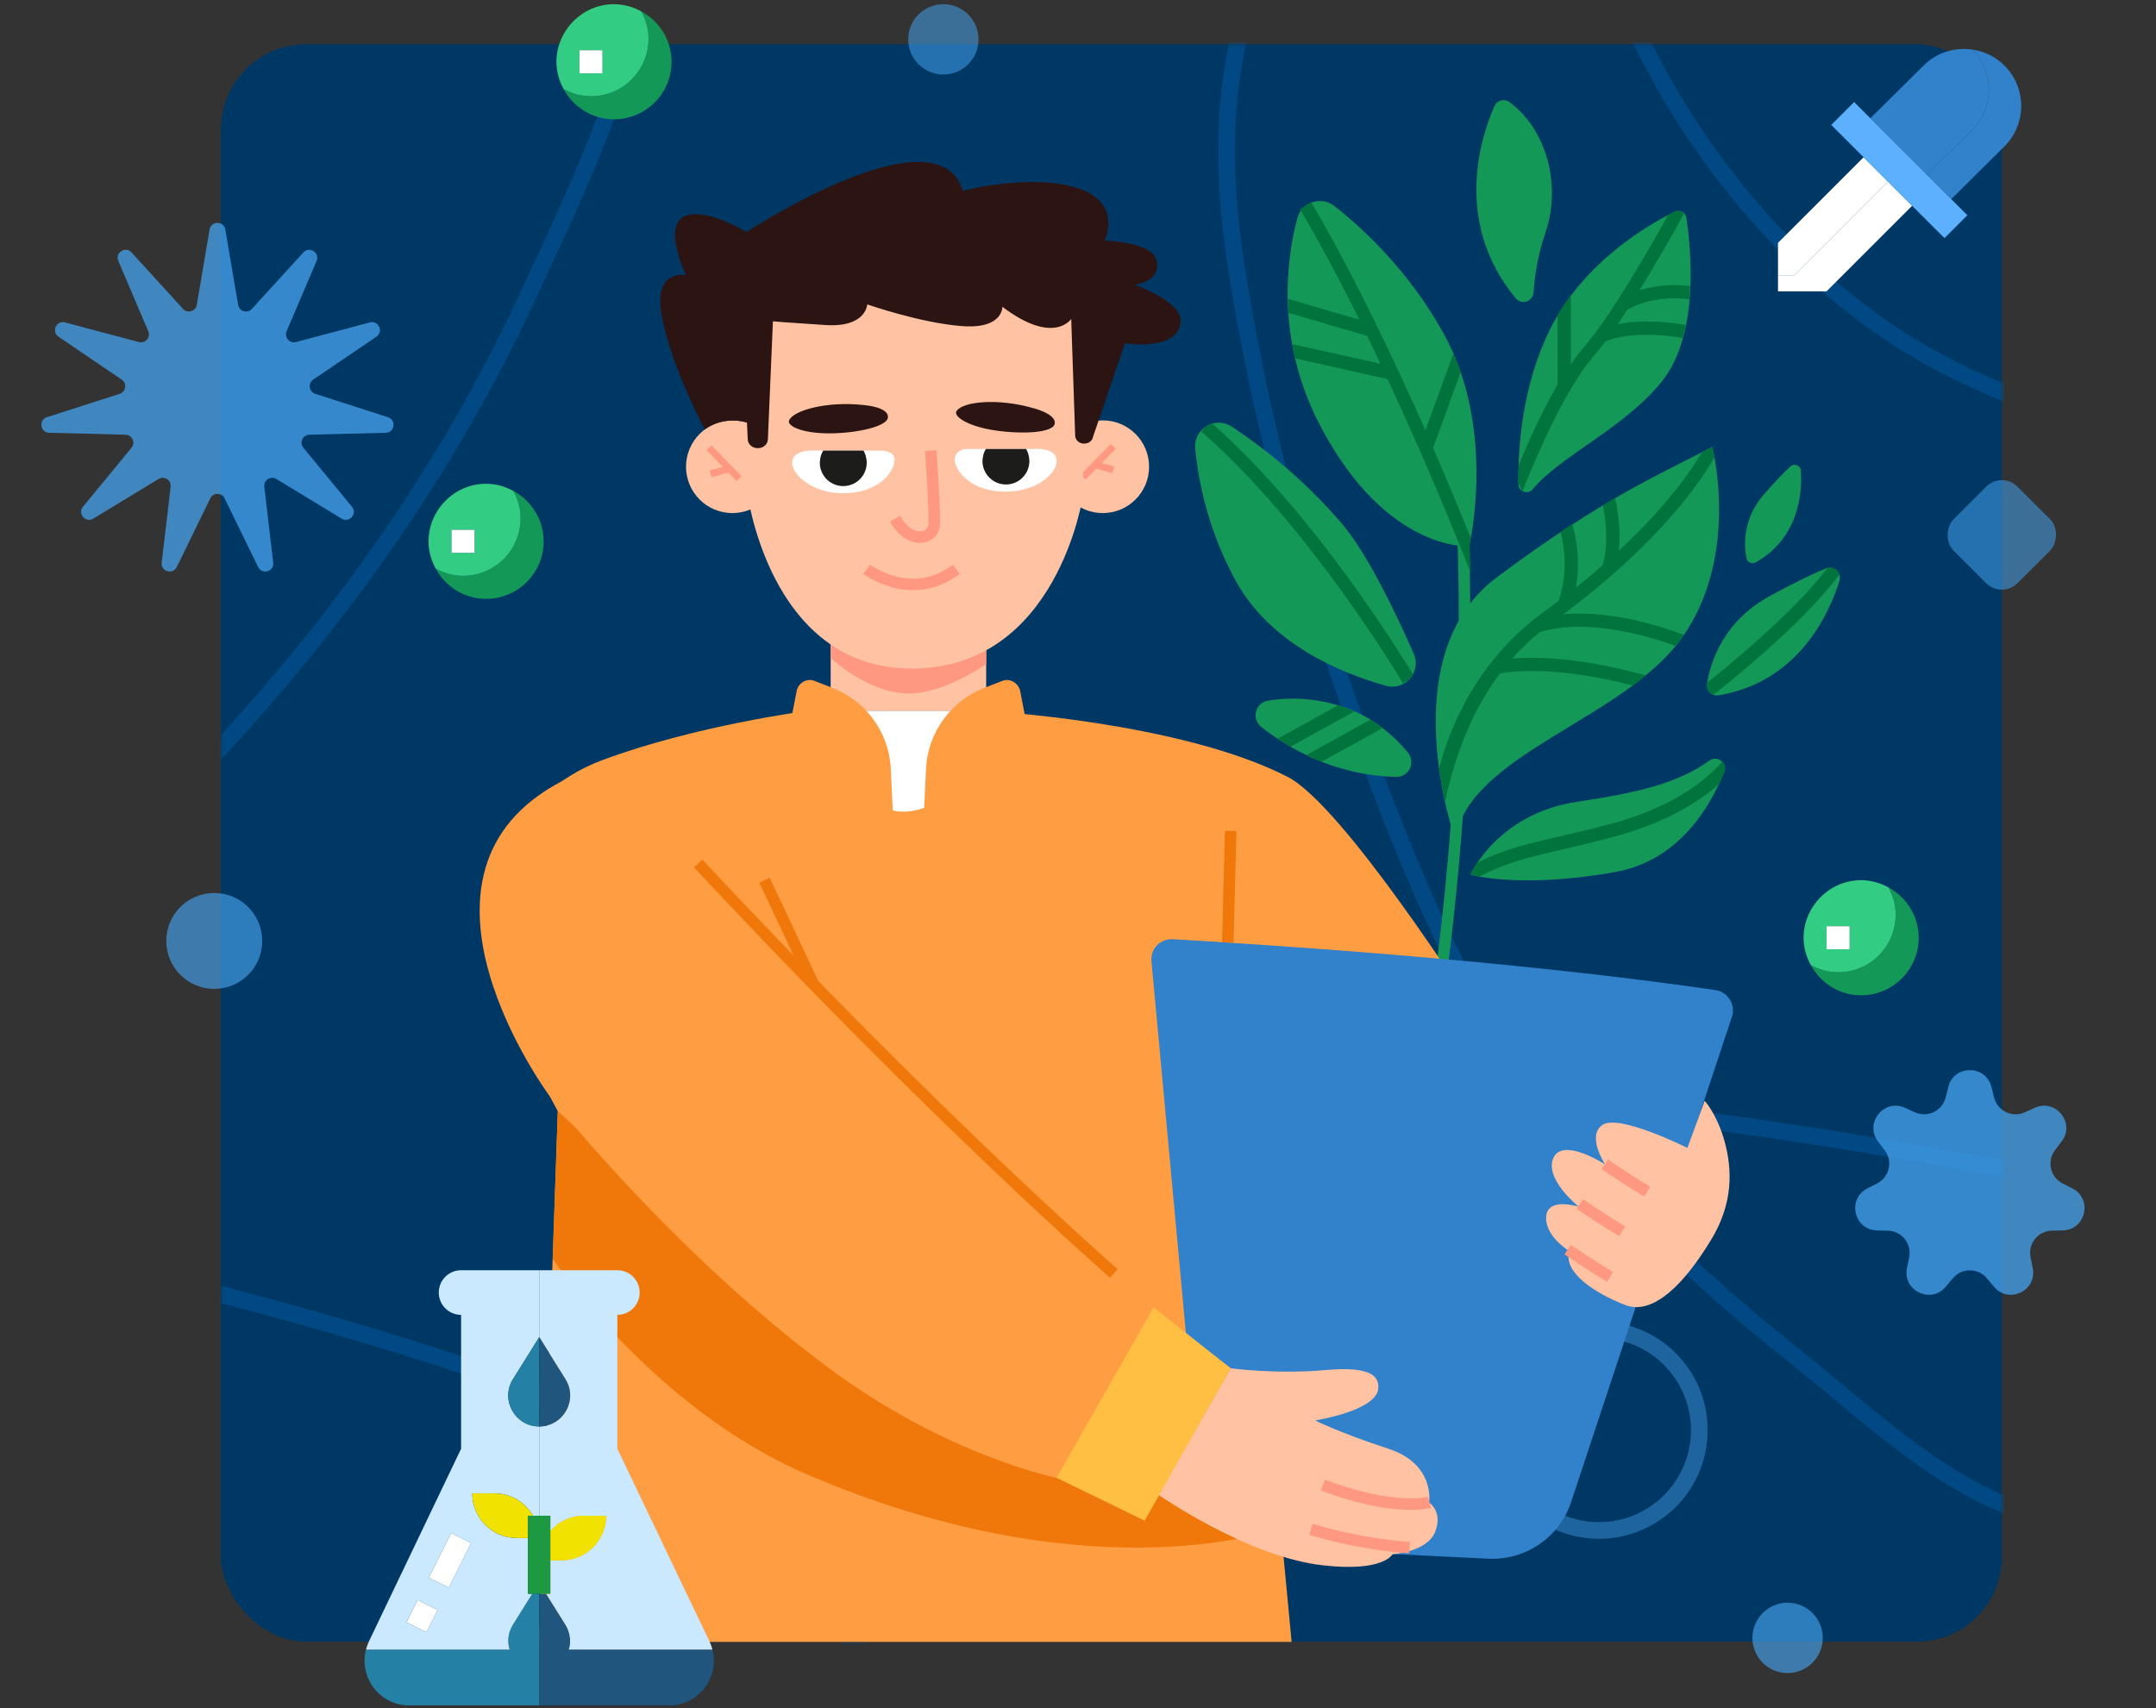 <?xml version="1.0" encoding="UTF-8"?> <svg xmlns="http://www.w3.org/2000/svg" width="506" height="401" viewBox="0 0 506 401" fill="none"><rect x="0" y="0" width="506" height="401" fill="#333333" stroke="none"/><rect x="51.843" y="10.39" width="418" height="375" rx="20" fill="#003865"></rect><g opacity="0.55"><mask id="mask0_754_4551" style="mask-type:alpha" maskUnits="userSpaceOnUse" x="52" y="10" width="418" height="376"><rect x="52" y="10.39" width="418" height="375" rx="20" fill="#003865"></rect></mask><g mask="url(#mask0_754_4551)"><path d="M-23.136 291.811C-3.962 287.445 15.458 294.441 33.957 299.194C56.331 304.941 78.531 310.842 100.555 317.893C114.915 322.49 131.695 328.139 144.012 337.212C153.481 344.188 161.596 353.093 171.216 360.12C189.772 373.676 206.583 389.151 217.083 409.8C222.189 419.842 221.882 436.666 212.882 444.506C203.923 452.312 188.642 450.875 177.689 450.785C164.418 450.677 152.411 447.005 141.739 438.986C117.698 420.921 113.227 392.746 113.227 364.26C113.227 345.708 114.214 329.148 123.213 312.442C131.712 296.664 147.46 282.32 162.951 273.871C199.864 253.739 240.857 254.551 281.683 254.551C346.981 254.551 412.979 263.375 476.999 275.665C502.695 280.598 530.099 283.167 554.96 291.535C562.715 294.145 570.757 297.198 576.172 303.61C583.197 311.927 585.539 325.279 585.539 335.901C585.539 341.91 586.429 345.205 580.304 347.976C565.526 354.663 549.986 358.798 533.748 359.844C512.569 361.209 493.524 361.869 473.349 354.393C453.329 346.975 437.141 330.953 420.663 317.893C397.91 299.858 376.187 279.101 359.231 255.448C342.661 232.332 331.564 205.815 321.697 179.273C309.737 147.103 299.733 114.125 293.254 80.397C288.546 55.892 285.335 34.114 290.499 9.879C292.676 -0.338 295.995 -10.678 299.796 -20.411C302.75 -27.973 306.003 -35.461 311.573 -41.042" stroke="#00579D" stroke-width="3.911" stroke-linecap="round" stroke-linejoin="round"></path><path d="M372.313 -28.599C380.362 14.14 410.792 57.767 447.175 80.489C461.859 89.66 478.379 95.714 494.764 100.844C498.076 101.881 502.11 102.393 504.957 104.294" stroke="#00579D" stroke-width="3.911" stroke-linecap="round" stroke-linejoin="round"></path><path d="M151.653 -54.681C151.653 -35.108 154.218 -16.092 149.725 3.141C144.29 26.405 133.448 48.948 123.416 70.484C104.509 111.076 78.774 146.961 48.072 179.503C31.303 197.278 13.791 213.906 -4.544 230.011C-8.952 233.882 -14.992 238.605 -18.181 243.397" stroke="#00579D" stroke-width="3.911" stroke-linecap="round" stroke-linejoin="round"></path></g></g><path opacity="0.77" d="M457.258 255.151C458.585 249.902 466.042 249.902 467.369 255.151L468 257.648C468.796 260.798 472.248 262.461 475.208 261.119L477.553 260.056C482.484 257.82 487.134 263.651 483.857 267.96L482.298 270.01C480.332 272.597 481.184 276.333 484.079 277.81L486.373 278.981C491.195 281.442 489.535 288.713 484.123 288.838L481.548 288.898C478.299 288.973 475.91 291.969 476.56 295.153L477.075 297.676C478.157 302.981 471.438 306.216 467.966 302.063L466.314 300.087C464.23 297.594 460.397 297.594 458.313 300.087L456.661 302.063C453.189 306.216 446.47 302.981 447.552 297.676L448.067 295.153C448.717 291.969 446.327 288.973 443.079 288.898L440.504 288.838C435.092 288.713 433.432 281.442 438.254 278.981L440.548 277.81C443.443 276.333 444.295 272.597 442.329 270.01L440.77 267.96C437.493 263.651 442.143 257.82 447.074 260.056L449.419 261.119C452.379 262.461 455.831 260.798 456.627 257.648L457.258 255.151Z" fill="#44A0EA"></path><path opacity="0.77" d="M49.188 53.883C49.541 51.804 52.528 51.804 52.881 53.883L55.884 71.561C56.145 73.099 58.062 73.662 59.114 72.509L71.197 59.261C72.618 57.703 75.13 59.318 74.303 61.257L67.272 77.752C66.66 79.187 67.969 80.698 69.477 80.296L86.804 75.684C88.842 75.142 90.082 77.858 88.338 79.043L73.505 89.118C72.215 89.995 72.499 91.972 73.984 92.45L91.055 97.938C93.062 98.583 92.637 101.539 90.529 101.593L72.604 102.049C71.044 102.089 70.214 103.907 71.206 105.111L82.599 118.957C83.939 120.585 81.983 122.842 80.181 121.748L64.855 112.441C63.521 111.631 61.84 112.711 62.023 114.261L64.122 132.068C64.369 134.162 61.504 135.003 60.579 133.108L52.718 116.993C52.034 115.591 50.036 115.591 49.352 116.993L41.49 133.108C40.566 135.003 37.7 134.162 37.947 132.068L40.046 114.261C40.229 112.711 38.548 111.631 37.215 112.441L21.888 121.748C20.086 122.842 18.13 120.585 19.47 118.957L30.863 105.111C31.855 103.907 31.025 102.089 29.465 102.049L11.54 101.593C9.432 101.539 9.007 98.583 11.015 97.938L28.085 92.45C29.57 91.972 29.855 89.995 28.564 89.118L13.731 79.043C11.987 77.858 13.228 75.142 15.265 75.684L32.593 80.296C34.1 80.698 35.409 79.187 34.797 77.752L27.766 61.257C26.939 59.318 29.451 57.703 30.872 59.261L42.956 72.509C44.007 73.662 45.924 73.099 46.186 71.561L49.188 53.883Z" fill="#44A0EA"></path><rect opacity="0.55" x="469.819" y="110.561" width="21.228" height="21.228" rx="5.214" transform="rotate(45 469.819 110.561)" fill="#44A0EA"></rect><circle opacity="0.44" cx="375.255" cy="335.714" r="23.562" stroke="#44A0EA" stroke-width="3.911"></circle><circle opacity="0.66" cx="50.284" cy="220.886" r="11.258" fill="#44A0EA"></circle><circle opacity="0.55" cx="221.4" cy="9.241" r="8.256" fill="#44A0EA"></circle><circle opacity="0.66" cx="419.535" cy="384.496" r="8.256" fill="#44A0EA"></circle><path d="M341.498 196.921C341.498 196.921 326.389 154.207 351.259 135.554C376.129 116.902 390.429 110.933 401.869 104.903C401.869 104.903 408.46 130.394 394.781 149.668C381.041 169.004 345.042 176.838 341.498 196.921Z" fill="#149858"></path><path d="M343.115 120.633C343.115 120.633 346.534 171.989 336.959 237.894" stroke="#149858" stroke-width="2.7" stroke-miterlimit="10"></path><path d="M313.209 48.387C310.1 45.9 305.437 47.454 304.442 51.309C301.831 61.319 299.406 80.282 310.038 100.302C325.581 129.649 344.793 128.219 344.793 128.219C344.793 128.219 351.446 100.8 338.638 77.982C330.493 63.433 319.861 53.609 313.209 48.387Z" fill="#149858"></path><path d="M280.505 105.276C280.069 100.676 285.168 97.629 289.022 100.116C295.924 104.655 305.934 112.302 315.198 123.245C320.918 130.022 327.633 143.949 331.798 153.462C333.664 157.752 329.747 162.228 325.27 160.985C314.39 157.938 298.038 151.037 289.955 136.239C283.551 124.488 281.251 113.11 280.505 105.276Z" fill="#149858"></path><path d="M327.695 182.372C330.68 182.434 332.296 178.952 330.431 176.652C327.322 172.921 322.286 168.196 314.887 165.833C307.986 163.595 301.893 163.782 297.603 164.466C294.619 164.963 293.624 168.756 295.986 170.621C301.893 175.284 312.898 182.061 327.695 182.372Z" fill="#149858"></path><path d="M403.361 163.223C401.745 163.472 400.377 162.104 400.626 160.487C401.434 155.513 404.356 145.814 415.61 139.783C421.951 136.364 425.993 134.436 428.542 133.441C430.407 132.695 432.272 134.436 431.713 136.364C429.288 144.011 422.2 160.052 403.361 163.223Z" fill="#149858"></path><path d="M412.066 132.011C411.196 132.508 410.076 132.011 409.89 131.016C409.268 127.97 408.957 121.752 414.118 115.908C417.04 112.55 418.967 110.623 420.211 109.504C421.143 108.695 422.573 109.255 422.636 110.499C423.009 115.41 422.325 126.229 412.066 132.011Z" fill="#149858"></path><path d="M345.104 205.314C345.104 205.314 351.446 191.014 370.16 188.216C384.771 186.04 393.973 183.74 401.247 178.517C403.05 177.211 405.475 179.139 404.667 181.19C401.309 189.584 393.911 202.019 379.175 204.692C356.544 208.734 345.104 205.314 345.104 205.314Z" fill="#149858"></path><path d="M359.715 114.85C358.596 116.218 356.357 115.41 356.357 113.607C356.233 105.151 357.228 90.416 363.818 77.235C371.777 61.318 387.196 52.552 393.04 49.692C394.222 49.132 395.589 49.816 395.776 51.122C396.833 58.085 398.947 78.168 390.18 89.359C381.351 100.488 366.243 106.954 359.715 114.85Z" fill="#149858"></path><path d="M355.736 70.023C357.103 71.64 359.715 70.832 359.901 68.718C360.15 65.112 360.834 60.013 362.823 54.231C366.367 43.537 363.072 30.418 354.243 23.952C353.062 23.082 351.321 23.517 350.762 24.885C347.653 31.786 340.876 52.117 355.736 70.023Z" fill="#149858"></path><path d="M189.357 166.891C189.357 166.891 163.244 170.31 141.483 178.393C119.722 186.476 111.639 208.175 117.235 227.511C122.83 246.847 130.913 260.836 130.913 260.836L126.561 385.434H303.136L288.214 228.07L345.912 237.272C345.912 237.272 315.384 189.149 302.203 182.372C276.961 169.378 231.449 166.891 231.449 166.891H189.357V166.891Z" fill="#FF9D43"></path><path d="M130.913 260.836C130.913 260.836 199.18 324.129 219.573 333.207C239.966 342.284 280.877 348.315 280.877 348.315L298.161 359.32C298.161 359.32 254.826 374.366 189.045 345.952C153.047 330.409 129.731 295.529 129.731 295.529L130.913 260.836Z" fill="#F0780A"></path><path d="M231.449 137.669H194.952V166.891H231.449V137.669Z" fill="#FFC2A3"></path><path d="M231.449 155.886C231.449 155.886 221.687 162.788 213.418 162.788C203.657 162.788 194.952 154.456 194.952 154.456V146.933H231.449V155.886Z" fill="#FF9880"></path><path d="M171.886 120.446C177.895 120.446 182.766 115.575 182.766 109.566C182.766 103.556 177.895 98.685 171.886 98.685C165.876 98.685 161.005 103.556 161.005 109.566C161.005 115.575 165.876 120.446 171.886 120.446Z" fill="#FFC2A3"></path><path d="M166.414 105.089L173.44 112.363" stroke="#FF9880" stroke-width="1.62" stroke-miterlimit="10"></path><path d="M171.015 110.063L166.787 111.244" stroke="#FF9880" stroke-width="1.62" stroke-miterlimit="10"></path><path d="M258.806 120.446C264.815 120.446 269.686 115.575 269.686 109.566C269.686 103.556 264.815 98.685 258.806 98.685C252.797 98.685 247.925 103.556 247.925 109.566C247.925 115.575 252.797 120.446 258.806 120.446Z" fill="#FFC2A3"></path><path d="M261.292 104.779L254.205 111.991" stroke="#FF9880" stroke-width="1.62" stroke-miterlimit="10"></path><path d="M257.064 109.131L261.292 110.312" stroke="#FF9880" stroke-width="1.62" stroke-miterlimit="10"></path><path d="M254.204 61.754V116.157C254.204 116.157 248.36 156.943 213.977 156.943C180.03 156.943 175.181 114.478 175.181 114.478V62.065L214.724 53.547L254.204 61.754Z" fill="#FFC2A3"></path><path d="M202.662 95.079C202.662 95.079 208.755 95.514 208.382 98.064C208.071 100.115 201.294 101.67 194.89 101.732C188.486 101.794 184.631 100.053 185.191 98.685C186.248 96.26 194.268 94.147 202.662 95.079Z" fill="#2B1411"></path><path d="M242.329 95.763C242.329 95.763 248.236 97.193 247.49 99.617C246.868 101.607 239.905 101.98 233.563 101.047C227.221 100.115 223.677 97.752 224.485 96.509C225.978 94.208 234.247 93.462 242.329 95.763Z" fill="#2B1411"></path><path d="M218.455 105.773C218.455 105.773 219.512 120.757 219.201 123.431C218.828 126.664 213.418 127.845 210.061 121.752" stroke="#FF9880" stroke-width="2.7" stroke-miterlimit="10"></path><path d="M165.419 100.799C165.419 100.799 157.772 86.685 155.347 74.375C153.109 62.873 161.005 64.614 161.005 64.614C161.005 64.614 155.222 52.614 161.005 50.624C166.165 48.883 175.18 54.479 175.18 54.479C175.18 54.479 220.008 25.133 225.977 44.78C225.977 44.78 241.769 40.676 252.712 44.096C263.654 47.516 259.24 56.469 259.24 56.469C259.24 56.469 270.245 56.78 271.364 60.945C272.794 66.106 266.328 66.852 266.328 66.852C266.328 66.852 277.333 70.707 277.084 75.432C276.649 82.644 264.028 80.592 264.028 80.592L256.504 102.602C256.38 103.286 255.821 103.846 255.137 104.032C253.769 104.467 252.401 103.597 252.339 102.291L251.406 74.872C251.406 74.872 247.303 81.152 235.241 72.012C235.241 72.012 235.49 77.297 225.728 76.551C215.967 75.805 203.532 71.453 203.532 71.453C203.532 71.453 203.345 76.924 193.708 76.302C184.071 75.68 181.398 75.432 181.398 75.432L180.217 103.162C180.154 104.343 179.097 105.213 177.854 105.213C176.61 105.213 175.553 104.343 175.491 103.162L175.305 99.182C175.118 99.058 169.896 97.566 165.419 100.799Z" fill="#2B1411"></path><path d="M203.408 133.628C203.408 133.628 213.915 141.648 224.423 133.628" stroke="#FF9880" stroke-width="2.7" stroke-miterlimit="10"></path><path d="M206.144 105.773H191.284C191.284 105.773 185.937 105.338 185.937 108.633C185.937 111.556 190.725 115.783 197.813 115.783C206.268 115.783 209.253 110.934 209.75 109.131C210.31 107.203 209.812 105.773 206.144 105.773Z" fill="white"></path><path d="M198.126 114.105C201.173 113.981 203.535 111.432 203.411 108.385C203.349 107.453 203.1 106.52 202.665 105.774H193.214C192.655 106.645 192.406 107.701 192.406 108.821C192.53 111.867 195.08 114.23 198.126 114.105Z" fill="#1C1C1B"></path><path d="M226.91 105.401H242.64C242.64 105.401 247.987 104.841 247.987 108.261C247.987 111.183 243.2 115.411 236.112 115.411C227.656 115.411 224.672 110.561 224.174 108.758C223.615 106.893 224.983 105.401 226.91 105.401Z" fill="white"></path><path d="M236.299 113.731C239.345 113.607 241.708 111.058 241.583 108.011C241.521 107.079 241.273 106.146 240.837 105.4H231.387C230.827 106.27 230.579 107.327 230.579 108.447C230.703 111.493 233.314 113.856 236.299 113.731Z" fill="#1C1C1B"></path><path d="M275.281 220.485C293.623 221.542 353.87 225.273 402.614 232.423C405.536 232.858 407.402 235.842 406.469 238.702L368.729 352.606C365.994 360.875 358.097 366.284 349.393 365.911L299.778 363.486C290.141 362.989 282.307 355.528 281.374 345.891L270.245 225.708C269.934 222.786 272.297 220.299 275.281 220.485Z" fill="#3181CB"></path><path d="M400.066 258.411C400.066 258.411 402.926 261.458 404.729 267.862C406.594 274.577 406.781 282.473 401.62 290.991C393.538 304.358 386.636 308.275 381.6 306.41C373.766 303.426 366.741 298.389 368.357 293.726C368.357 293.726 362.513 290.245 362.886 285.582C363.197 280.918 370.533 283.281 370.533 283.281C370.533 283.281 362.388 276.815 364.564 271.841C366.741 266.867 376.688 273.333 376.688 273.333C376.688 273.333 372.212 266.494 376.191 264.007C380.17 261.52 396.025 269.478 396.025 269.478L400.066 258.411Z" fill="#FFC2A3"></path><path d="M169.896 197.666C169.896 197.666 218.703 268.669 288.836 321.207L268.629 356.957L248.049 346.947C248.049 346.947 221.998 341.724 194.082 320.834C157.213 293.29 129.11 257.478 129.11 257.478C129.11 257.478 89.878 204.816 132.281 183.18C132.281 183.18 152.176 174.164 169.896 197.666Z" fill="#FF9D43"></path><path d="M288.836 321.206C288.836 321.206 299.468 322.636 310.845 321.642C322.223 320.585 323.653 323.32 323.467 325.932C323.156 331.154 308.669 333.455 308.669 333.455C308.669 333.455 314.141 336.253 325.892 340.107C336.896 343.714 335.404 352.729 335.404 352.729C335.404 352.729 338.7 354.781 336.834 359.568C334.969 364.355 326.824 364.853 326.824 364.853C326.824 364.853 324.772 369.081 310.535 367.464C292.877 365.537 271.924 350.926 271.924 350.926L288.836 321.206Z" fill="#FFC2A3"></path><path d="M261.417 298.948C261.417 298.948 220.071 262.949 163.865 202.703" stroke="#F0780A" stroke-width="2.7" stroke-miterlimit="10"></path><path d="M231.449 166.891C231.449 166.891 229.149 188.092 213.916 190.393C198.683 192.693 194.953 166.891 194.953 166.891H231.449Z" fill="white"></path><path d="M247.987 346.885L268.629 356.957L288.835 321.207L270.743 306.907L247.987 346.885Z" fill="#FFBF43"></path><path d="M179.409 206.621C179.409 206.621 185.875 220.237 190.849 230.931" stroke="#F0780A" stroke-width="2.7" stroke-miterlimit="10"></path><path d="M288.835 195.056L288.151 221.231" stroke="#F0780A" stroke-width="2.7" stroke-miterlimit="10"></path><path d="M335.466 352.667C335.466 352.667 327.384 355.03 310.472 348.626" stroke="#FF9880" stroke-width="2.7" stroke-miterlimit="10"></path><path d="M330.803 363.299C330.803 363.299 320.234 362.801 307.674 359.009" stroke="#FF9880" stroke-width="2.7" stroke-miterlimit="10"></path><path d="M376.625 273.333C376.625 273.333 382.221 277.125 386.573 279.737" stroke="#FF9880" stroke-width="2.7" stroke-miterlimit="10"></path><path d="M370.782 282.659C370.782 282.659 376.377 286.451 380.73 289.063" stroke="#FF9880" stroke-width="2.7" stroke-miterlimit="10"></path><path d="M367.921 293.353C367.921 293.353 373.517 297.145 377.869 299.756" stroke="#FF9880" stroke-width="2.7" stroke-miterlimit="10"></path><path d="M191.222 159.865C192.341 160.3 193.647 160.798 195.077 161.357C203.159 164.404 208.693 171.927 209.066 180.507L210.372 207.739L183.077 185.294L185.378 170.435L186.994 162.103C187.429 160.238 189.419 159.119 191.222 159.865Z" fill="#FF9D43"></path><path d="M235.179 159.865C234.06 160.3 232.754 160.798 231.324 161.357C223.242 164.404 217.708 171.927 217.335 180.507L216.029 207.739L243.324 185.294L241.023 170.435L239.407 162.103C238.909 160.238 236.92 159.119 235.179 159.865Z" fill="#FF9D43"></path><path d="M307.737 47.578L307.551 47.703C307.613 47.641 307.675 47.578 307.737 47.578Z" fill="#00743C"></path><path d="M306.431 48.324L305.063 49.132C305.126 49.256 305.188 49.381 305.312 49.505C305.623 49.07 305.996 48.635 306.431 48.324Z" fill="#00743C"></path><path d="M345.041 134.187H345.103C345.041 131.575 344.979 129.337 344.917 127.41C344.979 127.099 345.041 126.663 345.166 126.166C343.114 121.192 340.067 113.793 336.337 105.151L342.803 87.369C342.306 85.877 341.746 84.447 341.124 82.955L334.534 100.985C327.197 84.509 317.685 64.365 307.737 47.516C307.675 47.516 307.612 47.578 307.55 47.578L306.431 48.262C305.996 48.572 305.623 49.008 305.312 49.443C310.037 57.526 314.7 66.292 319.052 75.059L302.265 70.147C302.265 71.204 302.328 72.323 302.39 73.442L320.856 78.851C321.912 81.028 322.969 83.204 323.964 85.38L303.26 80.779C303.447 81.898 303.695 83.017 303.944 84.136L325.643 88.986C336.896 113.109 344.917 133.876 345.041 134.187Z" fill="#00743C"></path><path d="M284.484 99.431C283.924 99.618 283.427 99.867 282.929 100.177L281.935 101.297C307.24 123.306 329.063 159.989 329.249 160.362L330.555 159.616C330.99 159.243 331.301 158.746 331.612 158.248C328.752 153.647 308.296 120.322 284.484 99.431Z" fill="#00743C"></path><path d="M352.067 158.061C354.43 157.626 364.937 156.196 383.217 160.921C384.274 160.113 385.269 159.367 386.263 158.559C370.782 154.269 360.274 154.144 354.927 154.58C356.855 152.404 358.969 150.352 361.394 148.362C372.647 145.067 386.699 149.233 393.289 151.657C393.786 151.036 394.284 150.414 394.781 149.73C394.968 149.481 395.092 149.295 395.216 149.046C392.916 148.176 389.496 146.994 385.455 146C378.616 144.321 372.398 143.699 366.927 144.197C390.242 126.726 399.631 112.239 402.366 107.327C402.118 105.773 401.869 104.902 401.869 104.902C401.061 105.338 400.253 105.773 399.444 106.146C397.33 109.814 391.672 118.394 379.922 129.275C380.419 124.612 379.735 120.011 379.051 116.902C378.118 117.462 377.186 118.021 376.191 118.581C376.937 122.373 377.497 127.845 376.129 132.694C374.201 134.373 372.088 136.176 369.849 137.917C370.968 131.762 369.974 126.353 368.979 123.057C368.108 123.617 367.176 124.239 366.243 124.86C367.176 128.529 368.046 134.56 365.808 141.026C364.689 141.896 363.57 142.704 362.388 143.575C345.726 155.637 339.695 172.672 337.767 180.382C337.954 181.874 338.203 183.304 338.451 184.672L339.197 188.34C339.197 188.216 342.057 171.118 352.067 158.061Z" fill="#00743C"></path><path d="M365.559 90.291C361.58 97.131 358.223 104.778 356.42 109.255C356.357 110.809 356.357 112.301 356.357 113.607L357.352 115.286C357.414 115.099 365.746 93.151 374.077 83.514C374.948 82.52 375.818 81.4 376.751 80.157C382.719 77.732 390.989 78.665 394.905 79.349C395.154 78.354 395.403 77.359 395.652 76.302C392.294 75.68 385.704 74.872 379.673 76.116C380.419 74.997 381.165 73.877 381.911 72.696C387.569 69.65 393.475 69.836 396.46 70.271C396.522 69.214 396.584 68.157 396.646 67.163C393.911 66.79 389.558 66.665 384.771 68.157C389.061 61.194 393.04 54.168 395.216 50.189C394.657 49.567 393.786 49.381 392.978 49.754C392.543 49.94 392.045 50.251 391.486 50.5C387.009 58.583 377.87 74.437 371.714 81.525C370.658 82.706 369.663 84.074 368.668 85.504V69.339C367.549 70.769 366.554 72.323 365.559 73.94V90.291Z" fill="#00743C"></path><path d="M404.231 178.767C400.874 182.684 393.164 189.399 377.745 193.502C373.393 194.621 369.6 195.554 366.243 196.3C358.409 198.103 352.564 199.471 346.658 202.58C345.601 204.196 345.104 205.253 345.104 205.253C345.104 205.253 345.85 205.502 347.342 205.751C353.124 202.58 358.72 201.274 366.927 199.347C370.284 198.538 374.139 197.668 378.553 196.487C391.113 193.129 398.884 188.155 403.485 183.989C403.983 182.995 404.356 182.062 404.729 181.129C405.04 180.259 404.791 179.389 404.231 178.767Z" fill="#00743C"></path><path d="M431.65 134.932C431.526 134.435 431.153 133.938 430.718 133.627H430.655C430.22 133.316 429.598 133.129 428.977 133.254C420.77 144.134 404.045 157.564 400.563 160.362C400.563 160.424 400.563 160.486 400.563 160.486C400.501 161.046 400.625 161.605 400.874 162.102L401.247 162.538C401.496 162.786 401.806 162.973 402.117 163.097C404.666 161.108 422.821 146.808 431.65 134.932Z" fill="#00743C"></path><path d="M321.602 168.942L306.556 177.273C307.675 177.833 308.918 178.33 310.162 178.828L324.462 170.931C323.591 170.248 322.597 169.564 321.602 168.942Z" fill="#00743C"></path><path d="M314.887 165.833C314.576 165.709 314.327 165.647 314.016 165.585L299.841 173.419C300.773 174.04 301.768 174.662 302.887 175.284L317.871 167.015C316.876 166.579 315.882 166.206 314.887 165.833Z" fill="#00743C"></path><path d="M108.674 135.178C106.338 135.178 104.175 134.531 102.258 133.488C104.547 137.694 108.952 140.581 114.078 140.581C121.538 140.581 127.587 134.533 127.587 127.072C127.587 121.947 124.699 117.542 120.493 115.252C121.537 117.169 122.183 119.333 122.183 121.668C122.183 129.129 116.135 135.178 108.674 135.178Z" fill="#149858"></path><path d="M108.674 135.178C116.134 135.178 122.183 129.129 122.183 121.669C122.183 119.333 121.536 117.169 120.493 115.253C118.577 114.209 116.413 113.563 114.077 113.563C109.638 113.563 105.733 115.734 103.27 119.041C101.594 121.291 100.568 124.051 100.568 127.072C100.568 129.408 101.215 131.571 102.258 133.488C104.174 134.531 106.338 135.178 108.674 135.178ZM105.972 124.37H111.375V129.774H105.972V124.37Z" fill="#32CD82"></path><path d="M111.376 124.37H105.972V129.773H111.376V124.37Z" fill="white"></path><path d="M431.392 228.24C429.056 228.24 426.893 227.593 424.976 226.551C427.265 230.756 431.67 233.644 436.796 233.644C444.257 233.644 450.305 227.595 450.305 220.135C450.305 215.009 447.417 210.605 443.212 208.315C444.255 210.232 444.901 212.395 444.901 214.731C444.901 222.192 438.853 228.24 431.392 228.24Z" fill="#149858"></path><path d="M431.393 228.24C438.854 228.24 444.902 222.192 444.902 214.731C444.902 212.395 444.256 210.232 443.213 208.315C441.296 207.272 439.133 206.626 436.797 206.626C432.357 206.626 428.452 208.797 425.989 212.104C424.314 214.354 423.288 217.114 423.288 220.135C423.288 222.471 423.934 224.634 424.977 226.551C426.894 227.594 429.057 228.24 431.393 228.24ZM428.691 217.433H434.095V222.837H428.691V217.433Z" fill="#32CD82"></path><path d="M434.094 217.432H428.691V222.836H434.094V217.432Z" fill="white"></path><path d="M138.694 22.602C136.358 22.602 134.195 21.955 132.278 20.912C134.567 25.118 138.972 28.005 144.098 28.005C151.559 28.005 157.607 21.957 157.607 14.496C157.607 9.371 154.719 4.966 150.514 2.677C151.557 4.593 152.203 6.757 152.203 9.092C152.203 16.553 146.155 22.602 138.694 22.602Z" fill="#149858"></path><path d="M138.694 22.6C146.155 22.6 152.203 16.552 152.203 9.091C152.203 6.755 151.557 4.592 150.514 2.675C148.597 1.632 146.434 0.985 144.098 0.985C139.658 0.985 135.753 3.156 133.29 6.463C131.615 8.713 130.589 11.474 130.589 14.495C130.589 16.83 131.235 18.994 132.278 20.911C134.195 21.954 136.358 22.6 138.694 22.6ZM135.992 11.793H141.396V17.197H135.992V11.793Z" fill="#32CD82"></path><path d="M141.396 11.794H135.992V17.198H141.396V11.794Z" fill="white"></path><path d="M124.913 374.147L120.394 381.377C119.216 383.262 119.032 385.384 119.609 387.244H85.899C84.207 393.682 89.013 400.34 96.027 400.34H126.55V374.147H124.913Z" fill="#2580A6"></path><path d="M133.491 387.244C133.7 386.589 133.805 385.908 133.805 385.201C133.805 383.917 133.464 382.608 132.705 381.377L128.187 374.147H126.55V400.34H157.072C164.086 400.34 168.892 393.682 167.2 387.244H133.491Z" fill="#20557D"></path><path d="M132.704 323.752C135.726 328.587 132.25 334.858 126.549 334.858V355.813H129.168V359.426C131.088 357.229 133.878 355.813 137.026 355.813H142.264C142.264 361.599 137.574 366.29 131.787 366.29H129.168V374.148H128.186L132.704 381.377C133.464 382.608 133.804 383.918 133.804 385.201C133.804 385.908 133.699 386.589 133.49 387.244H167.199C167.032 386.606 166.823 385.97 166.523 385.343L144.884 340.097V308.665C147.777 308.665 150.123 306.32 150.123 303.427C150.123 300.533 147.777 298.188 144.884 298.188H126.549V313.904L132.704 323.752Z" fill="#CAE9FF"></path><path d="M120.394 381.377L124.912 374.148H123.93V361.051H121.311C115.524 361.051 110.833 356.36 110.833 350.574H116.072C119.94 350.574 123.281 352.694 125.096 355.813H126.549V334.858C120.848 334.858 117.372 328.587 120.394 323.752L126.549 313.904V298.188H108.214C105.321 298.188 102.975 300.533 102.975 303.427C102.975 306.32 105.321 308.665 108.214 308.665V340.097L86.575 385.343C86.275 385.97 86.066 386.606 85.899 387.244H119.608C119.032 385.384 119.215 383.263 120.394 381.377ZM100.08 383.177L95.394 380.834L98.013 375.595L102.699 377.938L100.08 383.177ZM105.318 372.7L100.632 370.357L105.871 359.88L110.557 362.223L105.318 372.7Z" fill="#CAE9FF"></path><path d="M120.394 323.752C117.372 328.586 120.848 334.858 126.549 334.858V313.903L120.394 323.752Z" fill="#2580A6"></path><path d="M132.704 323.752L126.549 313.903V334.858C132.25 334.858 135.726 328.587 132.704 323.752Z" fill="#20557D"></path><path d="M131.788 366.29C137.575 366.29 142.265 361.599 142.265 355.813H137.027C133.879 355.813 131.09 357.229 129.169 359.426V366.29H131.788Z" fill="#F1E200"></path><path d="M125.096 355.813C123.282 352.694 119.94 350.574 116.072 350.574H110.834C110.834 356.361 115.525 361.051 121.311 361.051H123.93V355.813H125.096Z" fill="#F1E200"></path><path d="M129.169 366.29V359.426V355.812H126.55H125.097H123.93V361.051V374.147H124.913H126.55H128.187H129.169V366.29Z" fill="#1D9942"></path><path d="M105.322 372.698L110.56 362.222L105.874 359.879L100.636 370.355L105.322 372.698Z" fill="white"></path><path d="M100.083 383.181L102.702 377.943L98.017 375.6L95.398 380.839L100.083 383.181Z" fill="white"></path><path d="M448.767 48.305L443.072 42.61L421.079 64.603H417.283V68.399H428.672L448.767 48.305Z" fill="white"></path><path d="M462.841 30.57L452.259 41.059L457.945 46.745L470.434 34.366C475.676 29.124 475.676 20.626 470.434 15.383C468.309 13.258 465.645 12.04 462.883 11.638C468.078 16.884 468.067 25.343 462.841 30.57Z" fill="#3181CB"></path><path d="M443.072 42.61L437.377 36.915L417.283 57.009V64.602H421.079L443.072 42.61Z" fill="white"></path><path d="M462.842 30.569C468.068 25.343 468.078 16.883 462.883 11.637C458.833 11.048 454.569 12.266 451.452 15.383L438.962 27.762L452.259 41.059L462.842 30.569Z" fill="#3181CB"></path><path d="M448.767 48.304L456.36 55.897L461.729 50.528L457.944 46.743L452.258 41.058L438.962 27.761L435.153 23.953L429.784 29.321L437.377 36.914L443.072 42.609L448.767 48.304Z" fill="#5CB0FE"></path></svg> 
